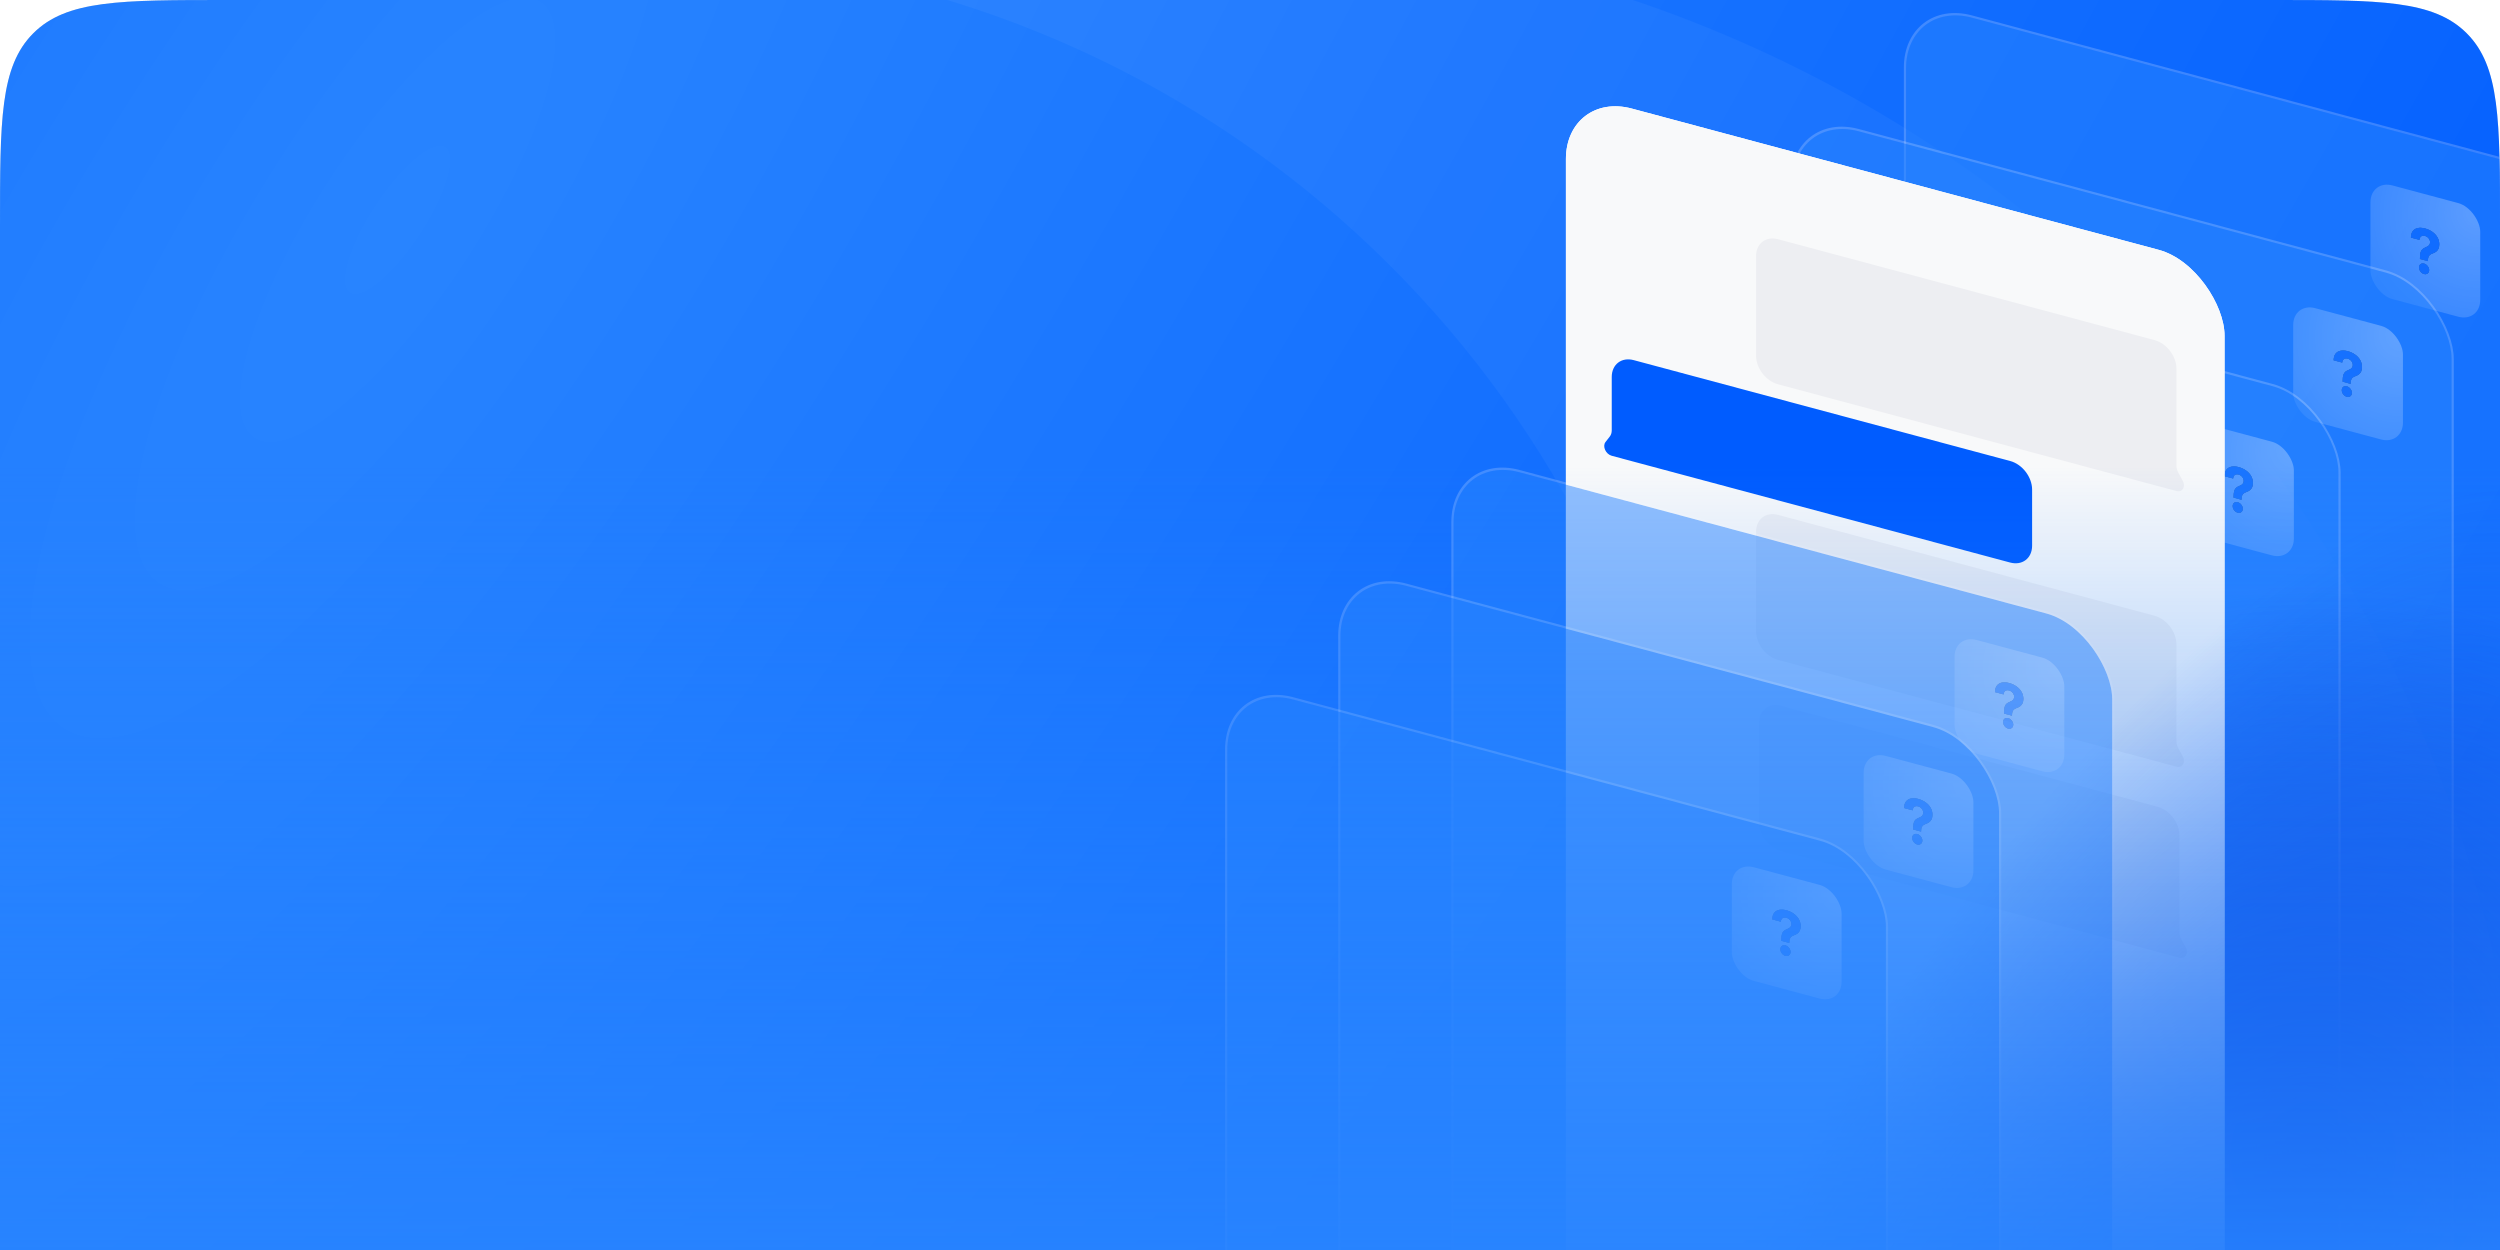 <?xml version="1.0" encoding="UTF-8"?> <svg xmlns="http://www.w3.org/2000/svg" width="1100" height="550" viewBox="0 0 1100 550" fill="none"><g clip-path="url(#clip0_119_24)"><path d="M0 100C0 52.859 0 29.289 14.645 14.645C29.289 0 52.859 0 100 0H1000C1047.14 0 1070.71 0 1085.36 14.645C1100 29.289 1100 52.859 1100 100V590H0V100Z" fill="#D9D9D9"></path><path d="M0 100C0 52.859 0 29.289 14.645 14.645C29.289 0 52.859 0 100 0H1000C1047.14 0 1070.71 0 1085.36 14.645C1100 29.289 1100 52.859 1100 100V590H0V100Z" fill="url(#paint0_radial_119_24)"></path><path fill-rule="evenodd" clip-rule="evenodd" d="M380.852 -9.334C591.227 36.398 748.787 223.675 748.787 447.752C748.787 706.09 539.363 915.514 281.025 915.514C194.939 915.514 114.284 892.259 45.001 851.688C146.864 1014.75 327.958 1123.22 534.388 1123.22C852.842 1123.22 1111 865.066 1111 546.612C1111 228.158 852.842 -30 534.388 -30C481.222 -30 429.736 -22.805 380.852 -9.334Z" fill="white" fill-opacity="0.04"></path><g filter="url(#filter0_b_119_24)"><rect width="300" height="560.584" rx="30" transform="matrix(0.966 0.259 0 1 838.664 0)" fill="#2884FF" fill-opacity="0.5"></rect><rect x="-0.483" y="-0.629" width="301" height="561.584" rx="30.5" transform="matrix(0.966 0.259 0 1 838.648 0.125)" stroke="white" stroke-opacity="0.2"></rect></g><g opacity="0.3"><rect width="50" height="50" rx="10" transform="matrix(0.966 0.259 0 1 1043 79)" fill="url(#paint1_radial_119_24)"></rect><path d="M1064.78 113.948V113.622C1064.78 112.505 1064.88 111.639 1065.06 111.024C1065.26 110.411 1065.53 109.948 1065.9 109.637C1066.26 109.325 1066.7 109.072 1067.21 108.877C1067.6 108.724 1067.94 108.55 1068.24 108.356C1068.54 108.163 1068.78 107.923 1068.96 107.639C1069.14 107.348 1069.23 106.995 1069.23 106.58C1069.23 106.139 1069.13 105.725 1068.93 105.338C1068.72 104.951 1068.45 104.621 1068.1 104.35C1067.76 104.08 1067.39 103.889 1066.97 103.778C1066.57 103.671 1066.19 103.662 1065.83 103.751C1065.47 103.834 1065.18 104.024 1064.95 104.321C1064.72 104.611 1064.6 105.016 1064.58 105.535L1060.8 104.523C1060.83 103.253 1061.13 102.277 1061.69 101.597C1062.25 100.91 1063 100.486 1063.92 100.325C1064.85 100.158 1065.87 100.224 1066.99 100.524C1068.22 100.853 1069.31 101.355 1070.25 102.03C1071.19 102.698 1071.94 103.501 1072.47 104.438C1073.01 105.374 1073.28 106.402 1073.28 107.52C1073.28 108.268 1073.16 108.901 1072.92 109.418C1072.68 109.93 1072.35 110.353 1071.93 110.686C1071.5 111.013 1071 111.278 1070.42 111.48C1069.93 111.65 1069.53 111.856 1069.21 112.097C1068.9 112.341 1068.67 112.656 1068.52 113.043C1068.37 113.431 1068.29 113.938 1068.29 114.563V114.889L1064.78 113.948ZM1066.61 120.576C1065.99 120.41 1065.47 120.045 1065.03 119.48C1064.59 118.911 1064.38 118.31 1064.39 117.679C1064.38 117.051 1064.59 116.571 1065.03 116.24C1065.47 115.91 1065.99 115.827 1066.61 115.993C1067.2 116.15 1067.71 116.512 1068.16 117.078C1068.6 117.645 1068.83 118.242 1068.83 118.87C1068.83 119.291 1068.72 119.648 1068.51 119.944C1068.31 120.234 1068.04 120.44 1067.7 120.562C1067.37 120.677 1067.01 120.682 1066.61 120.576Z" fill="#202D40"></path><path d="M1064.78 113.948V113.622C1064.78 112.505 1064.88 111.639 1065.06 111.024C1065.26 110.411 1065.53 109.948 1065.9 109.637C1066.26 109.325 1066.7 109.072 1067.21 108.877C1067.6 108.724 1067.94 108.55 1068.24 108.356C1068.54 108.163 1068.78 107.923 1068.96 107.639C1069.14 107.348 1069.23 106.995 1069.23 106.58C1069.23 106.139 1069.13 105.725 1068.93 105.338C1068.72 104.951 1068.45 104.621 1068.1 104.35C1067.76 104.08 1067.39 103.889 1066.97 103.778C1066.57 103.671 1066.19 103.662 1065.83 103.751C1065.47 103.834 1065.18 104.024 1064.95 104.321C1064.72 104.611 1064.6 105.016 1064.58 105.535L1060.8 104.523C1060.83 103.253 1061.13 102.277 1061.69 101.597C1062.25 100.91 1063 100.486 1063.92 100.325C1064.85 100.158 1065.87 100.224 1066.99 100.524C1068.22 100.853 1069.31 101.355 1070.25 102.03C1071.19 102.698 1071.94 103.501 1072.47 104.438C1073.01 105.374 1073.28 106.402 1073.28 107.52C1073.28 108.268 1073.16 108.901 1072.92 109.418C1072.68 109.93 1072.35 110.353 1071.93 110.686C1071.5 111.013 1071 111.278 1070.42 111.48C1069.93 111.65 1069.53 111.856 1069.21 112.097C1068.9 112.341 1068.67 112.656 1068.52 113.043C1068.37 113.431 1068.29 113.938 1068.29 114.563V114.889L1064.78 113.948ZM1066.61 120.576C1065.99 120.41 1065.47 120.045 1065.03 119.48C1064.59 118.911 1064.38 118.31 1064.39 117.679C1064.38 117.051 1064.59 116.571 1065.03 116.24C1065.47 115.91 1065.99 115.827 1066.61 115.993C1067.2 116.15 1067.71 116.512 1068.16 117.078C1068.6 117.645 1068.83 118.242 1068.83 118.87C1068.83 119.291 1068.72 119.648 1068.51 119.944C1068.31 120.234 1068.04 120.44 1067.7 120.562C1067.37 120.677 1067.01 120.682 1066.61 120.576Z" fill="url(#paint2_linear_119_24)"></path><path d="M1064.78 113.948V113.622C1064.78 112.505 1064.88 111.639 1065.06 111.024C1065.26 110.411 1065.53 109.948 1065.9 109.637C1066.26 109.325 1066.7 109.072 1067.21 108.877C1067.6 108.724 1067.94 108.55 1068.24 108.356C1068.54 108.163 1068.78 107.923 1068.96 107.639C1069.14 107.348 1069.23 106.995 1069.23 106.58C1069.23 106.139 1069.13 105.725 1068.93 105.338C1068.72 104.951 1068.45 104.621 1068.1 104.35C1067.76 104.08 1067.39 103.889 1066.97 103.778C1066.57 103.671 1066.19 103.662 1065.83 103.751C1065.47 103.834 1065.18 104.024 1064.95 104.321C1064.72 104.611 1064.6 105.016 1064.58 105.535L1060.8 104.523C1060.83 103.253 1061.13 102.277 1061.69 101.597C1062.25 100.91 1063 100.486 1063.92 100.325C1064.85 100.158 1065.87 100.224 1066.99 100.524C1068.22 100.853 1069.31 101.355 1070.25 102.03C1071.19 102.698 1071.94 103.501 1072.47 104.438C1073.01 105.374 1073.28 106.402 1073.28 107.52C1073.28 108.268 1073.16 108.901 1072.92 109.418C1072.68 109.93 1072.35 110.353 1071.93 110.686C1071.5 111.013 1071 111.278 1070.42 111.48C1069.93 111.65 1069.53 111.856 1069.21 112.097C1068.9 112.341 1068.67 112.656 1068.52 113.043C1068.37 113.431 1068.29 113.938 1068.29 114.563V114.889L1064.78 113.948ZM1066.61 120.576C1065.99 120.41 1065.47 120.045 1065.03 119.48C1064.59 118.911 1064.38 118.31 1064.39 117.679C1064.38 117.051 1064.59 116.571 1065.03 116.24C1065.47 115.91 1065.99 115.827 1066.61 115.993C1067.2 116.15 1067.71 116.512 1068.16 117.078C1068.6 117.645 1068.83 118.242 1068.83 118.87C1068.83 119.291 1068.72 119.648 1068.51 119.944C1068.31 120.234 1068.04 120.44 1067.7 120.562C1067.37 120.677 1067.01 120.682 1066.61 120.576Z" fill="url(#paint3_linear_119_24)" fill-opacity="0.16"></path><path d="M1064.78 113.948V113.622C1064.78 112.505 1064.88 111.639 1065.06 111.024C1065.26 110.411 1065.53 109.948 1065.9 109.637C1066.26 109.325 1066.7 109.072 1067.21 108.877C1067.6 108.724 1067.94 108.55 1068.24 108.356C1068.54 108.163 1068.78 107.923 1068.96 107.639C1069.14 107.348 1069.23 106.995 1069.23 106.58C1069.23 106.139 1069.13 105.725 1068.93 105.338C1068.72 104.951 1068.45 104.621 1068.1 104.35C1067.76 104.08 1067.39 103.889 1066.97 103.778C1066.57 103.671 1066.19 103.662 1065.83 103.751C1065.47 103.834 1065.18 104.024 1064.95 104.321C1064.72 104.611 1064.6 105.016 1064.58 105.535L1060.8 104.523C1060.83 103.253 1061.13 102.277 1061.69 101.597C1062.25 100.91 1063 100.486 1063.92 100.325C1064.85 100.158 1065.87 100.224 1066.99 100.524C1068.22 100.853 1069.31 101.355 1070.25 102.03C1071.19 102.698 1071.94 103.501 1072.47 104.438C1073.01 105.374 1073.28 106.402 1073.28 107.52C1073.28 108.268 1073.16 108.901 1072.92 109.418C1072.68 109.93 1072.35 110.353 1071.93 110.686C1071.5 111.013 1071 111.278 1070.42 111.48C1069.93 111.65 1069.53 111.856 1069.21 112.097C1068.9 112.341 1068.67 112.656 1068.52 113.043C1068.37 113.431 1068.29 113.938 1068.29 114.563V114.889L1064.78 113.948ZM1066.61 120.576C1065.99 120.41 1065.47 120.045 1065.03 119.48C1064.59 118.911 1064.38 118.31 1064.39 117.679C1064.38 117.051 1064.59 116.571 1065.03 116.24C1065.47 115.91 1065.99 115.827 1066.61 115.993C1067.2 116.15 1067.71 116.512 1068.16 117.078C1068.6 117.645 1068.83 118.242 1068.83 118.87C1068.83 119.291 1068.72 119.648 1068.51 119.944C1068.31 120.234 1068.04 120.44 1067.7 120.562C1067.37 120.677 1067.01 120.682 1066.61 120.576Z" fill="#005CFF"></path></g><g filter="url(#filter1_b_119_24)"><rect width="300" height="560.584" rx="30" transform="matrix(0.966 0.259 0 1 788.887 50)" fill="#2884FF" fill-opacity="0.5"></rect><rect x="-0.483" y="-0.629" width="301" height="561.584" rx="30.5" transform="matrix(0.966 0.259 0 1 788.87 50.125)" stroke="white" stroke-opacity="0.2"></rect></g><g opacity="0.3"><rect width="50" height="50" rx="10" transform="matrix(0.966 0.259 0 1 1009 133)" fill="url(#paint4_radial_119_24)"></rect><path d="M1030.78 167.948V167.622C1030.78 166.505 1030.88 165.639 1031.06 165.024C1031.26 164.411 1031.53 163.948 1031.9 163.637C1032.26 163.325 1032.7 163.072 1033.21 162.877C1033.6 162.724 1033.94 162.55 1034.24 162.356C1034.54 162.163 1034.78 161.923 1034.96 161.639C1035.14 161.348 1035.23 160.995 1035.23 160.58C1035.23 160.139 1035.13 159.725 1034.93 159.338C1034.72 158.951 1034.45 158.621 1034.1 158.35C1033.76 158.08 1033.39 157.889 1032.97 157.778C1032.57 157.671 1032.19 157.662 1031.83 157.751C1031.47 157.834 1031.18 158.024 1030.95 158.321C1030.72 158.611 1030.6 159.016 1030.58 159.535L1026.8 158.523C1026.83 157.253 1027.13 156.277 1027.69 155.597C1028.25 154.91 1029 154.486 1029.92 154.325C1030.85 154.158 1031.87 154.224 1032.99 154.524C1034.22 154.853 1035.31 155.355 1036.25 156.03C1037.19 156.698 1037.94 157.501 1038.47 158.438C1039.01 159.374 1039.28 160.402 1039.28 161.52C1039.28 162.268 1039.16 162.901 1038.92 163.418C1038.68 163.93 1038.35 164.353 1037.93 164.686C1037.5 165.013 1037 165.278 1036.42 165.48C1035.93 165.65 1035.53 165.856 1035.21 166.097C1034.9 166.341 1034.67 166.656 1034.52 167.043C1034.37 167.431 1034.29 167.938 1034.29 168.563V168.889L1030.78 167.948ZM1032.61 174.576C1031.99 174.41 1031.47 174.045 1031.03 173.48C1030.59 172.911 1030.38 172.31 1030.39 171.679C1030.38 171.051 1030.59 170.571 1031.03 170.24C1031.47 169.91 1031.99 169.827 1032.61 169.993C1033.2 170.15 1033.71 170.512 1034.16 171.078C1034.6 171.645 1034.83 172.242 1034.83 172.87C1034.83 173.291 1034.72 173.648 1034.51 173.944C1034.31 174.234 1034.04 174.44 1033.7 174.562C1033.37 174.677 1033.01 174.682 1032.61 174.576Z" fill="#202D40"></path><path d="M1030.78 167.948V167.622C1030.78 166.505 1030.88 165.639 1031.06 165.024C1031.26 164.411 1031.53 163.948 1031.9 163.637C1032.26 163.325 1032.7 163.072 1033.21 162.877C1033.6 162.724 1033.94 162.55 1034.24 162.356C1034.54 162.163 1034.78 161.923 1034.96 161.639C1035.14 161.348 1035.23 160.995 1035.23 160.58C1035.23 160.139 1035.13 159.725 1034.93 159.338C1034.72 158.951 1034.45 158.621 1034.1 158.35C1033.76 158.08 1033.39 157.889 1032.97 157.778C1032.57 157.671 1032.19 157.662 1031.83 157.751C1031.47 157.834 1031.18 158.024 1030.95 158.321C1030.72 158.611 1030.6 159.016 1030.58 159.535L1026.8 158.523C1026.83 157.253 1027.13 156.277 1027.69 155.597C1028.25 154.91 1029 154.486 1029.92 154.325C1030.85 154.158 1031.87 154.224 1032.99 154.524C1034.22 154.853 1035.31 155.355 1036.25 156.03C1037.19 156.698 1037.94 157.501 1038.47 158.438C1039.01 159.374 1039.28 160.402 1039.28 161.52C1039.28 162.268 1039.16 162.901 1038.92 163.418C1038.68 163.93 1038.35 164.353 1037.93 164.686C1037.5 165.013 1037 165.278 1036.42 165.48C1035.93 165.65 1035.53 165.856 1035.21 166.097C1034.9 166.341 1034.67 166.656 1034.52 167.043C1034.37 167.431 1034.29 167.938 1034.29 168.563V168.889L1030.78 167.948ZM1032.61 174.576C1031.99 174.41 1031.47 174.045 1031.03 173.48C1030.59 172.911 1030.38 172.31 1030.39 171.679C1030.38 171.051 1030.59 170.571 1031.03 170.24C1031.47 169.91 1031.99 169.827 1032.61 169.993C1033.2 170.15 1033.71 170.512 1034.16 171.078C1034.6 171.645 1034.83 172.242 1034.83 172.87C1034.83 173.291 1034.72 173.648 1034.51 173.944C1034.31 174.234 1034.04 174.44 1033.7 174.562C1033.37 174.677 1033.01 174.682 1032.61 174.576Z" fill="url(#paint5_linear_119_24)"></path><path d="M1030.78 167.948V167.622C1030.78 166.505 1030.88 165.639 1031.06 165.024C1031.26 164.411 1031.53 163.948 1031.9 163.637C1032.26 163.325 1032.7 163.072 1033.21 162.877C1033.6 162.724 1033.94 162.55 1034.24 162.356C1034.54 162.163 1034.78 161.923 1034.96 161.639C1035.14 161.348 1035.23 160.995 1035.23 160.58C1035.23 160.139 1035.13 159.725 1034.93 159.338C1034.72 158.951 1034.45 158.621 1034.1 158.35C1033.76 158.08 1033.39 157.889 1032.97 157.778C1032.57 157.671 1032.19 157.662 1031.83 157.751C1031.47 157.834 1031.18 158.024 1030.95 158.321C1030.72 158.611 1030.6 159.016 1030.58 159.535L1026.8 158.523C1026.83 157.253 1027.13 156.277 1027.69 155.597C1028.25 154.91 1029 154.486 1029.92 154.325C1030.85 154.158 1031.87 154.224 1032.99 154.524C1034.22 154.853 1035.31 155.355 1036.25 156.03C1037.19 156.698 1037.94 157.501 1038.47 158.438C1039.01 159.374 1039.28 160.402 1039.28 161.52C1039.28 162.268 1039.16 162.901 1038.92 163.418C1038.68 163.93 1038.35 164.353 1037.93 164.686C1037.5 165.013 1037 165.278 1036.42 165.48C1035.93 165.65 1035.53 165.856 1035.21 166.097C1034.9 166.341 1034.67 166.656 1034.52 167.043C1034.37 167.431 1034.29 167.938 1034.29 168.563V168.889L1030.78 167.948ZM1032.61 174.576C1031.99 174.41 1031.47 174.045 1031.03 173.48C1030.59 172.911 1030.38 172.31 1030.39 171.679C1030.38 171.051 1030.59 170.571 1031.03 170.24C1031.47 169.91 1031.99 169.827 1032.61 169.993C1033.2 170.15 1033.71 170.512 1034.16 171.078C1034.6 171.645 1034.83 172.242 1034.83 172.87C1034.83 173.291 1034.72 173.648 1034.51 173.944C1034.31 174.234 1034.04 174.44 1033.7 174.562C1033.37 174.677 1033.01 174.682 1032.61 174.576Z" fill="url(#paint6_linear_119_24)" fill-opacity="0.16"></path><path d="M1030.78 167.948V167.622C1030.78 166.505 1030.88 165.639 1031.06 165.024C1031.26 164.411 1031.53 163.948 1031.9 163.637C1032.26 163.325 1032.7 163.072 1033.21 162.877C1033.6 162.724 1033.94 162.55 1034.24 162.356C1034.54 162.163 1034.78 161.923 1034.96 161.639C1035.14 161.348 1035.23 160.995 1035.23 160.58C1035.23 160.139 1035.13 159.725 1034.93 159.338C1034.72 158.951 1034.45 158.621 1034.1 158.35C1033.76 158.08 1033.39 157.889 1032.97 157.778C1032.57 157.671 1032.19 157.662 1031.83 157.751C1031.47 157.834 1031.18 158.024 1030.95 158.321C1030.72 158.611 1030.6 159.016 1030.58 159.535L1026.8 158.523C1026.83 157.253 1027.13 156.277 1027.69 155.597C1028.25 154.91 1029 154.486 1029.92 154.325C1030.85 154.158 1031.87 154.224 1032.99 154.524C1034.22 154.853 1035.31 155.355 1036.25 156.03C1037.19 156.698 1037.94 157.501 1038.47 158.438C1039.01 159.374 1039.28 160.402 1039.28 161.52C1039.28 162.268 1039.16 162.901 1038.92 163.418C1038.68 163.93 1038.35 164.353 1037.93 164.686C1037.5 165.013 1037 165.278 1036.42 165.48C1035.93 165.65 1035.53 165.856 1035.21 166.097C1034.9 166.341 1034.67 166.656 1034.52 167.043C1034.37 167.431 1034.29 167.938 1034.29 168.563V168.889L1030.78 167.948ZM1032.61 174.576C1031.99 174.41 1031.47 174.045 1031.03 173.48C1030.59 172.911 1030.38 172.31 1030.39 171.679C1030.38 171.051 1030.59 170.571 1031.03 170.24C1031.47 169.91 1031.99 169.827 1032.61 169.993C1033.2 170.15 1033.71 170.512 1034.16 171.078C1034.6 171.645 1034.83 172.242 1034.83 172.87C1034.83 173.291 1034.72 173.648 1034.51 173.944C1034.31 174.234 1034.04 174.44 1033.7 174.562C1033.37 174.677 1033.01 174.682 1032.61 174.576Z" fill="#005CFF"></path></g><g filter="url(#filter2_b_119_24)"><rect width="300" height="560.584" rx="30" transform="matrix(0.966 0.259 0 1 739.109 100)" fill="#2884FF" fill-opacity="0.5"></rect><rect x="-0.483" y="-0.629" width="301" height="561.584" rx="30.5" transform="matrix(0.966 0.259 0 1 739.093 100.125)" stroke="white" stroke-opacity="0.2"></rect></g><g opacity="0.3"><rect width="50" height="50" rx="10" transform="matrix(0.966 0.259 0 1 961 184)" fill="url(#paint7_radial_119_24)"></rect><path d="M982.777 218.948V218.622C982.783 217.505 982.879 216.639 983.064 216.024C983.255 215.411 983.533 214.948 983.897 214.637C984.262 214.325 984.7 214.072 985.213 213.877C985.595 213.724 985.938 213.55 986.241 213.356C986.543 213.163 986.784 212.923 986.963 212.639C987.142 212.348 987.232 211.995 987.232 211.58C987.232 211.139 987.13 210.725 986.926 210.338C986.722 209.951 986.447 209.621 986.102 209.35C985.762 209.08 985.385 208.889 984.972 208.778C984.57 208.671 984.191 208.662 983.833 208.751C983.475 208.834 983.181 209.024 982.953 209.321C982.724 209.611 982.601 210.016 982.582 210.535L978.804 209.523C978.835 208.253 979.131 207.277 979.693 206.597C980.255 205.91 980.999 205.486 981.925 205.325C982.851 205.158 983.873 205.224 984.99 205.524C986.219 205.853 987.306 206.355 988.25 207.03C989.195 207.698 989.936 208.501 990.473 209.438C991.01 210.374 991.279 211.402 991.279 212.52C991.279 213.268 991.158 213.901 990.918 214.418C990.683 214.93 990.353 215.353 989.927 215.686C989.501 216.013 988.997 216.278 988.417 216.48C987.929 216.65 987.528 216.856 987.213 217.097C986.904 217.341 986.673 217.656 986.518 218.043C986.37 218.431 986.293 218.938 986.287 219.563V219.889L982.777 218.948ZM984.611 225.576C983.993 225.41 983.465 225.045 983.027 224.48C982.595 223.911 982.382 223.31 982.388 222.679C982.382 222.051 982.595 221.571 983.027 221.24C983.465 220.91 983.993 220.827 984.611 220.993C985.197 221.15 985.713 221.512 986.157 222.078C986.602 222.645 986.827 223.242 986.833 223.87C986.827 224.291 986.719 224.648 986.509 224.944C986.305 225.234 986.037 225.44 985.703 225.562C985.37 225.677 985.006 225.682 984.611 225.576Z" fill="#202D40"></path><path d="M982.777 218.948V218.622C982.783 217.505 982.879 216.639 983.064 216.024C983.255 215.411 983.533 214.948 983.897 214.637C984.262 214.325 984.7 214.072 985.213 213.877C985.595 213.724 985.938 213.55 986.241 213.356C986.543 213.163 986.784 212.923 986.963 212.639C987.142 212.348 987.232 211.995 987.232 211.58C987.232 211.139 987.13 210.725 986.926 210.338C986.722 209.951 986.447 209.621 986.102 209.35C985.762 209.08 985.385 208.889 984.972 208.778C984.57 208.671 984.191 208.662 983.833 208.751C983.475 208.834 983.181 209.024 982.953 209.321C982.724 209.611 982.601 210.016 982.582 210.535L978.804 209.523C978.835 208.253 979.131 207.277 979.693 206.597C980.255 205.91 980.999 205.486 981.925 205.325C982.851 205.158 983.873 205.224 984.99 205.524C986.219 205.853 987.306 206.355 988.25 207.03C989.195 207.698 989.936 208.501 990.473 209.438C991.01 210.374 991.279 211.402 991.279 212.52C991.279 213.268 991.158 213.901 990.918 214.418C990.683 214.93 990.353 215.353 989.927 215.686C989.501 216.013 988.997 216.278 988.417 216.48C987.929 216.65 987.528 216.856 987.213 217.097C986.904 217.341 986.673 217.656 986.518 218.043C986.37 218.431 986.293 218.938 986.287 219.563V219.889L982.777 218.948ZM984.611 225.576C983.993 225.41 983.465 225.045 983.027 224.48C982.595 223.911 982.382 223.31 982.388 222.679C982.382 222.051 982.595 221.571 983.027 221.24C983.465 220.91 983.993 220.827 984.611 220.993C985.197 221.15 985.713 221.512 986.157 222.078C986.602 222.645 986.827 223.242 986.833 223.87C986.827 224.291 986.719 224.648 986.509 224.944C986.305 225.234 986.037 225.44 985.703 225.562C985.37 225.677 985.006 225.682 984.611 225.576Z" fill="url(#paint8_linear_119_24)"></path><path d="M982.777 218.948V218.622C982.783 217.505 982.879 216.639 983.064 216.024C983.255 215.411 983.533 214.948 983.897 214.637C984.262 214.325 984.7 214.072 985.213 213.877C985.595 213.724 985.938 213.55 986.241 213.356C986.543 213.163 986.784 212.923 986.963 212.639C987.142 212.348 987.232 211.995 987.232 211.58C987.232 211.139 987.13 210.725 986.926 210.338C986.722 209.951 986.447 209.621 986.102 209.35C985.762 209.08 985.385 208.889 984.972 208.778C984.57 208.671 984.191 208.662 983.833 208.751C983.475 208.834 983.181 209.024 982.953 209.321C982.724 209.611 982.601 210.016 982.582 210.535L978.804 209.523C978.835 208.253 979.131 207.277 979.693 206.597C980.255 205.91 980.999 205.486 981.925 205.325C982.851 205.158 983.873 205.224 984.99 205.524C986.219 205.853 987.306 206.355 988.25 207.03C989.195 207.698 989.936 208.501 990.473 209.438C991.01 210.374 991.279 211.402 991.279 212.52C991.279 213.268 991.158 213.901 990.918 214.418C990.683 214.93 990.353 215.353 989.927 215.686C989.501 216.013 988.997 216.278 988.417 216.48C987.929 216.65 987.528 216.856 987.213 217.097C986.904 217.341 986.673 217.656 986.518 218.043C986.37 218.431 986.293 218.938 986.287 219.563V219.889L982.777 218.948ZM984.611 225.576C983.993 225.41 983.465 225.045 983.027 224.48C982.595 223.911 982.382 223.31 982.388 222.679C982.382 222.051 982.595 221.571 983.027 221.24C983.465 220.91 983.993 220.827 984.611 220.993C985.197 221.15 985.713 221.512 986.157 222.078C986.602 222.645 986.827 223.242 986.833 223.87C986.827 224.291 986.719 224.648 986.509 224.944C986.305 225.234 986.037 225.44 985.703 225.562C985.37 225.677 985.006 225.682 984.611 225.576Z" fill="url(#paint9_linear_119_24)" fill-opacity="0.16"></path><path d="M982.777 218.948V218.622C982.783 217.505 982.879 216.639 983.064 216.024C983.255 215.411 983.533 214.948 983.897 214.637C984.262 214.325 984.7 214.072 985.213 213.877C985.595 213.724 985.938 213.55 986.241 213.356C986.543 213.163 986.784 212.923 986.963 212.639C987.142 212.348 987.232 211.995 987.232 211.58C987.232 211.139 987.13 210.725 986.926 210.338C986.722 209.951 986.447 209.621 986.102 209.35C985.762 209.08 985.385 208.889 984.972 208.778C984.57 208.671 984.191 208.662 983.833 208.751C983.475 208.834 983.181 209.024 982.953 209.321C982.724 209.611 982.601 210.016 982.582 210.535L978.804 209.523C978.835 208.253 979.131 207.277 979.693 206.597C980.255 205.91 980.999 205.486 981.925 205.325C982.851 205.158 983.873 205.224 984.99 205.524C986.219 205.853 987.306 206.355 988.25 207.03C989.195 207.698 989.936 208.501 990.473 209.438C991.01 210.374 991.279 211.402 991.279 212.52C991.279 213.268 991.158 213.901 990.918 214.418C990.683 214.93 990.353 215.353 989.927 215.686C989.501 216.013 988.997 216.278 988.417 216.48C987.929 216.65 987.528 216.856 987.213 217.097C986.904 217.341 986.673 217.656 986.518 218.043C986.37 218.431 986.293 218.938 986.287 219.563V219.889L982.777 218.948ZM984.611 225.576C983.993 225.41 983.465 225.045 983.027 224.48C982.595 223.911 982.382 223.31 982.388 222.679C982.382 222.051 982.595 221.571 983.027 221.24C983.465 220.91 983.993 220.827 984.611 220.993C985.197 221.15 985.713 221.512 986.157 222.078C986.602 222.645 986.827 223.242 986.833 223.87C986.827 224.291 986.719 224.648 986.509 224.944C986.305 225.234 986.037 225.44 985.703 225.562C985.37 225.677 985.006 225.682 984.611 225.576Z" fill="#005CFF"></path></g><g filter="url(#filter3_f_119_24)"><circle cx="1019" cy="508" r="250" fill="url(#paint10_radial_119_24)"></circle></g><g filter="url(#filter4_b_119_24)"><rect width="300" height="560.584" rx="30" transform="matrix(0.966 0.259 0 1 689 40)" fill="url(#paint11_linear_119_24)"></rect><rect width="300" height="560.584" rx="30" transform="matrix(0.966 0.259 0 1 689 40)" fill="#F8F9FA"></rect></g><path d="M772.67 112.668C772.67 107.145 776.995 103.827 782.329 105.256L947.975 149.641C953.31 151.07 957.634 156.706 957.634 162.229L957.634 184.144L957.634 204.88C957.634 205.926 957.934 207.029 958.494 208.05L960.38 211.484C961.842 214.145 960.27 216.765 957.634 216.059V216.059L782.329 169.086C776.995 167.657 772.67 162.021 772.67 156.498L772.67 112.668Z" fill="#EDEEF2"></path><path d="M774 318C774 312.477 778.325 309.159 783.659 310.588L949.305 354.973C954.64 356.402 958.964 362.038 958.964 367.561L958.964 389.476L958.964 410.212C958.964 411.258 959.264 412.361 959.824 413.382L961.71 416.816C963.172 419.477 961.6 422.097 958.964 421.391V421.391L783.659 374.418C778.325 372.989 774 367.353 774 361.83L774 318Z" fill="#EDEEF2"></path><path d="M772.67 233.944C772.67 228.421 776.995 225.103 782.329 226.533L947.975 270.917C953.31 272.347 957.634 277.983 957.634 283.505L957.634 305.42L957.634 326.156C957.634 327.202 957.934 328.305 958.494 329.326L960.38 332.76C961.842 335.422 960.27 338.041 957.634 337.335V337.335L782.329 290.362C776.995 288.933 772.67 283.297 772.67 277.774L772.67 233.944Z" fill="#EDEEF2"></path><path d="M894.13 215.426C894.13 209.903 889.805 204.267 884.471 202.838L718.825 158.453C713.49 157.024 709.165 160.342 709.165 165.865L709.165 168.631L709.165 189.367C709.165 190.413 708.866 191.356 708.306 192.076L706.42 194.499C704.958 196.378 706.53 199.84 709.165 200.546V200.546L884.471 247.519C889.805 248.948 894.13 245.63 894.13 240.107L894.13 215.426Z" fill="#005CFF"></path><g filter="url(#filter5_b_119_24)"><rect width="300" height="560.584" rx="30" transform="matrix(0.966 0.259 0 1 639.555 200)" fill="#2884FF" fill-opacity="0.5"></rect><rect x="-0.483" y="-0.629" width="301" height="561.584" rx="30.5" transform="matrix(0.966 0.259 0 1 639.538 200.125)" stroke="white" stroke-opacity="0.2"></rect></g><g opacity="0.3"><rect width="50" height="50" rx="10" transform="matrix(0.966 0.259 0 1 860 279)" fill="url(#paint12_radial_119_24)"></rect><path d="M881.777 313.948V313.622C881.783 312.505 881.879 311.639 882.064 311.024C882.255 310.411 882.533 309.948 882.897 309.637C883.262 309.325 883.7 309.072 884.213 308.877C884.595 308.724 884.938 308.55 885.241 308.356C885.543 308.163 885.784 307.923 885.963 307.639C886.142 307.348 886.232 306.995 886.232 306.58C886.232 306.139 886.13 305.725 885.926 305.338C885.722 304.951 885.447 304.621 885.102 304.35C884.762 304.08 884.385 303.889 883.972 303.778C883.57 303.671 883.191 303.662 882.833 303.751C882.475 303.834 882.181 304.024 881.953 304.321C881.724 304.611 881.601 305.016 881.582 305.535L877.804 304.523C877.835 303.253 878.131 302.277 878.693 301.597C879.255 300.91 879.999 300.486 880.925 300.325C881.851 300.158 882.873 300.224 883.99 300.524C885.219 300.853 886.306 301.355 887.25 302.03C888.195 302.698 888.936 303.501 889.473 304.438C890.01 305.374 890.279 306.402 890.279 307.52C890.279 308.268 890.158 308.901 889.918 309.418C889.683 309.93 889.353 310.353 888.927 310.686C888.501 311.013 887.997 311.278 887.417 311.48C886.929 311.65 886.528 311.856 886.213 312.097C885.904 312.341 885.673 312.656 885.518 313.043C885.37 313.431 885.293 313.938 885.287 314.563V314.889L881.777 313.948ZM883.611 320.576C882.993 320.41 882.465 320.045 882.027 319.48C881.595 318.911 881.382 318.31 881.388 317.679C881.382 317.051 881.595 316.571 882.027 316.24C882.465 315.91 882.993 315.827 883.611 315.993C884.197 316.15 884.713 316.512 885.157 317.078C885.602 317.645 885.827 318.242 885.833 318.87C885.827 319.291 885.719 319.648 885.509 319.944C885.305 320.234 885.037 320.44 884.703 320.562C884.37 320.677 884.006 320.682 883.611 320.576Z" fill="#202D40"></path><path d="M881.777 313.948V313.622C881.783 312.505 881.879 311.639 882.064 311.024C882.255 310.411 882.533 309.948 882.897 309.637C883.262 309.325 883.7 309.072 884.213 308.877C884.595 308.724 884.938 308.55 885.241 308.356C885.543 308.163 885.784 307.923 885.963 307.639C886.142 307.348 886.232 306.995 886.232 306.58C886.232 306.139 886.13 305.725 885.926 305.338C885.722 304.951 885.447 304.621 885.102 304.35C884.762 304.08 884.385 303.889 883.972 303.778C883.57 303.671 883.191 303.662 882.833 303.751C882.475 303.834 882.181 304.024 881.953 304.321C881.724 304.611 881.601 305.016 881.582 305.535L877.804 304.523C877.835 303.253 878.131 302.277 878.693 301.597C879.255 300.91 879.999 300.486 880.925 300.325C881.851 300.158 882.873 300.224 883.99 300.524C885.219 300.853 886.306 301.355 887.25 302.03C888.195 302.698 888.936 303.501 889.473 304.438C890.01 305.374 890.279 306.402 890.279 307.52C890.279 308.268 890.158 308.901 889.918 309.418C889.683 309.93 889.353 310.353 888.927 310.686C888.501 311.013 887.997 311.278 887.417 311.48C886.929 311.65 886.528 311.856 886.213 312.097C885.904 312.341 885.673 312.656 885.518 313.043C885.37 313.431 885.293 313.938 885.287 314.563V314.889L881.777 313.948ZM883.611 320.576C882.993 320.41 882.465 320.045 882.027 319.48C881.595 318.911 881.382 318.31 881.388 317.679C881.382 317.051 881.595 316.571 882.027 316.24C882.465 315.91 882.993 315.827 883.611 315.993C884.197 316.15 884.713 316.512 885.157 317.078C885.602 317.645 885.827 318.242 885.833 318.87C885.827 319.291 885.719 319.648 885.509 319.944C885.305 320.234 885.037 320.44 884.703 320.562C884.37 320.677 884.006 320.682 883.611 320.576Z" fill="url(#paint13_linear_119_24)"></path><path d="M881.777 313.948V313.622C881.783 312.505 881.879 311.639 882.064 311.024C882.255 310.411 882.533 309.948 882.897 309.637C883.262 309.325 883.7 309.072 884.213 308.877C884.595 308.724 884.938 308.55 885.241 308.356C885.543 308.163 885.784 307.923 885.963 307.639C886.142 307.348 886.232 306.995 886.232 306.58C886.232 306.139 886.13 305.725 885.926 305.338C885.722 304.951 885.447 304.621 885.102 304.35C884.762 304.08 884.385 303.889 883.972 303.778C883.57 303.671 883.191 303.662 882.833 303.751C882.475 303.834 882.181 304.024 881.953 304.321C881.724 304.611 881.601 305.016 881.582 305.535L877.804 304.523C877.835 303.253 878.131 302.277 878.693 301.597C879.255 300.91 879.999 300.486 880.925 300.325C881.851 300.158 882.873 300.224 883.99 300.524C885.219 300.853 886.306 301.355 887.25 302.03C888.195 302.698 888.936 303.501 889.473 304.438C890.01 305.374 890.279 306.402 890.279 307.52C890.279 308.268 890.158 308.901 889.918 309.418C889.683 309.93 889.353 310.353 888.927 310.686C888.501 311.013 887.997 311.278 887.417 311.48C886.929 311.65 886.528 311.856 886.213 312.097C885.904 312.341 885.673 312.656 885.518 313.043C885.37 313.431 885.293 313.938 885.287 314.563V314.889L881.777 313.948ZM883.611 320.576C882.993 320.41 882.465 320.045 882.027 319.48C881.595 318.911 881.382 318.31 881.388 317.679C881.382 317.051 881.595 316.571 882.027 316.24C882.465 315.91 882.993 315.827 883.611 315.993C884.197 316.15 884.713 316.512 885.157 317.078C885.602 317.645 885.827 318.242 885.833 318.87C885.827 319.291 885.719 319.648 885.509 319.944C885.305 320.234 885.037 320.44 884.703 320.562C884.37 320.677 884.006 320.682 883.611 320.576Z" fill="url(#paint14_linear_119_24)" fill-opacity="0.16"></path><path d="M881.777 313.948V313.622C881.783 312.505 881.879 311.639 882.064 311.024C882.255 310.411 882.533 309.948 882.897 309.637C883.262 309.325 883.7 309.072 884.213 308.877C884.595 308.724 884.938 308.55 885.241 308.356C885.543 308.163 885.784 307.923 885.963 307.639C886.142 307.348 886.232 306.995 886.232 306.58C886.232 306.139 886.13 305.725 885.926 305.338C885.722 304.951 885.447 304.621 885.102 304.35C884.762 304.08 884.385 303.889 883.972 303.778C883.57 303.671 883.191 303.662 882.833 303.751C882.475 303.834 882.181 304.024 881.953 304.321C881.724 304.611 881.601 305.016 881.582 305.535L877.804 304.523C877.835 303.253 878.131 302.277 878.693 301.597C879.255 300.91 879.999 300.486 880.925 300.325C881.851 300.158 882.873 300.224 883.99 300.524C885.219 300.853 886.306 301.355 887.25 302.03C888.195 302.698 888.936 303.501 889.473 304.438C890.01 305.374 890.279 306.402 890.279 307.52C890.279 308.268 890.158 308.901 889.918 309.418C889.683 309.93 889.353 310.353 888.927 310.686C888.501 311.013 887.997 311.278 887.417 311.48C886.929 311.65 886.528 311.856 886.213 312.097C885.904 312.341 885.673 312.656 885.518 313.043C885.37 313.431 885.293 313.938 885.287 314.563V314.889L881.777 313.948ZM883.611 320.576C882.993 320.41 882.465 320.045 882.027 319.48C881.595 318.911 881.382 318.31 881.388 317.679C881.382 317.051 881.595 316.571 882.027 316.24C882.465 315.91 882.993 315.827 883.611 315.993C884.197 316.15 884.713 316.512 885.157 317.078C885.602 317.645 885.827 318.242 885.833 318.87C885.827 319.291 885.719 319.648 885.509 319.944C885.305 320.234 885.037 320.44 884.703 320.562C884.37 320.677 884.006 320.682 883.611 320.576Z" fill="#005CFF"></path></g><g filter="url(#filter6_b_119_24)"><rect width="300" height="560.584" rx="30" transform="matrix(0.966 0.259 0 1 589.777 250)" fill="#2884FF" fill-opacity="0.5"></rect><rect x="-0.483" y="-0.629" width="301" height="561.584" rx="30.5" transform="matrix(0.966 0.259 0 1 589.761 250.125)" stroke="white" stroke-opacity="0.2"></rect></g><g opacity="0.3"><rect width="50" height="50" rx="10" transform="matrix(0.966 0.259 0 1 820 330)" fill="url(#paint15_radial_119_24)"></rect><path d="M841.777 364.948V364.622C841.783 363.505 841.879 362.639 842.064 362.024C842.255 361.411 842.533 360.948 842.897 360.637C843.262 360.325 843.7 360.072 844.213 359.877C844.595 359.724 844.938 359.55 845.241 359.356C845.543 359.163 845.784 358.923 845.963 358.639C846.142 358.348 846.232 357.995 846.232 357.58C846.232 357.139 846.13 356.725 845.926 356.338C845.722 355.951 845.447 355.621 845.102 355.35C844.762 355.08 844.385 354.889 843.972 354.778C843.57 354.671 843.191 354.662 842.833 354.751C842.475 354.834 842.181 355.024 841.953 355.321C841.724 355.611 841.601 356.016 841.582 356.535L837.804 355.523C837.835 354.253 838.131 353.277 838.693 352.597C839.255 351.91 839.999 351.486 840.925 351.325C841.851 351.158 842.873 351.224 843.99 351.524C845.219 351.853 846.306 352.355 847.25 353.03C848.195 353.698 848.936 354.501 849.473 355.438C850.01 356.374 850.279 357.402 850.279 358.52C850.279 359.268 850.158 359.901 849.918 360.418C849.683 360.93 849.353 361.353 848.927 361.686C848.501 362.013 847.997 362.278 847.417 362.48C846.929 362.65 846.528 362.856 846.213 363.097C845.904 363.341 845.673 363.656 845.518 364.043C845.37 364.431 845.293 364.938 845.287 365.563V365.889L841.777 364.948ZM843.611 371.576C842.993 371.41 842.465 371.045 842.027 370.48C841.595 369.911 841.382 369.31 841.388 368.679C841.382 368.051 841.595 367.571 842.027 367.24C842.465 366.91 842.993 366.827 843.611 366.993C844.197 367.15 844.713 367.512 845.157 368.078C845.602 368.645 845.827 369.242 845.833 369.87C845.827 370.291 845.719 370.648 845.509 370.944C845.305 371.234 845.037 371.44 844.703 371.562C844.37 371.677 844.006 371.682 843.611 371.576Z" fill="#202D40"></path><path d="M841.777 364.948V364.622C841.783 363.505 841.879 362.639 842.064 362.024C842.255 361.411 842.533 360.948 842.897 360.637C843.262 360.325 843.7 360.072 844.213 359.877C844.595 359.724 844.938 359.55 845.241 359.356C845.543 359.163 845.784 358.923 845.963 358.639C846.142 358.348 846.232 357.995 846.232 357.58C846.232 357.139 846.13 356.725 845.926 356.338C845.722 355.951 845.447 355.621 845.102 355.35C844.762 355.08 844.385 354.889 843.972 354.778C843.57 354.671 843.191 354.662 842.833 354.751C842.475 354.834 842.181 355.024 841.953 355.321C841.724 355.611 841.601 356.016 841.582 356.535L837.804 355.523C837.835 354.253 838.131 353.277 838.693 352.597C839.255 351.91 839.999 351.486 840.925 351.325C841.851 351.158 842.873 351.224 843.99 351.524C845.219 351.853 846.306 352.355 847.25 353.03C848.195 353.698 848.936 354.501 849.473 355.438C850.01 356.374 850.279 357.402 850.279 358.52C850.279 359.268 850.158 359.901 849.918 360.418C849.683 360.93 849.353 361.353 848.927 361.686C848.501 362.013 847.997 362.278 847.417 362.48C846.929 362.65 846.528 362.856 846.213 363.097C845.904 363.341 845.673 363.656 845.518 364.043C845.37 364.431 845.293 364.938 845.287 365.563V365.889L841.777 364.948ZM843.611 371.576C842.993 371.41 842.465 371.045 842.027 370.48C841.595 369.911 841.382 369.31 841.388 368.679C841.382 368.051 841.595 367.571 842.027 367.24C842.465 366.91 842.993 366.827 843.611 366.993C844.197 367.15 844.713 367.512 845.157 368.078C845.602 368.645 845.827 369.242 845.833 369.87C845.827 370.291 845.719 370.648 845.509 370.944C845.305 371.234 845.037 371.44 844.703 371.562C844.37 371.677 844.006 371.682 843.611 371.576Z" fill="url(#paint16_linear_119_24)"></path><path d="M841.777 364.948V364.622C841.783 363.505 841.879 362.639 842.064 362.024C842.255 361.411 842.533 360.948 842.897 360.637C843.262 360.325 843.7 360.072 844.213 359.877C844.595 359.724 844.938 359.55 845.241 359.356C845.543 359.163 845.784 358.923 845.963 358.639C846.142 358.348 846.232 357.995 846.232 357.58C846.232 357.139 846.13 356.725 845.926 356.338C845.722 355.951 845.447 355.621 845.102 355.35C844.762 355.08 844.385 354.889 843.972 354.778C843.57 354.671 843.191 354.662 842.833 354.751C842.475 354.834 842.181 355.024 841.953 355.321C841.724 355.611 841.601 356.016 841.582 356.535L837.804 355.523C837.835 354.253 838.131 353.277 838.693 352.597C839.255 351.91 839.999 351.486 840.925 351.325C841.851 351.158 842.873 351.224 843.99 351.524C845.219 351.853 846.306 352.355 847.25 353.03C848.195 353.698 848.936 354.501 849.473 355.438C850.01 356.374 850.279 357.402 850.279 358.52C850.279 359.268 850.158 359.901 849.918 360.418C849.683 360.93 849.353 361.353 848.927 361.686C848.501 362.013 847.997 362.278 847.417 362.48C846.929 362.65 846.528 362.856 846.213 363.097C845.904 363.341 845.673 363.656 845.518 364.043C845.37 364.431 845.293 364.938 845.287 365.563V365.889L841.777 364.948ZM843.611 371.576C842.993 371.41 842.465 371.045 842.027 370.48C841.595 369.911 841.382 369.31 841.388 368.679C841.382 368.051 841.595 367.571 842.027 367.24C842.465 366.91 842.993 366.827 843.611 366.993C844.197 367.15 844.713 367.512 845.157 368.078C845.602 368.645 845.827 369.242 845.833 369.87C845.827 370.291 845.719 370.648 845.509 370.944C845.305 371.234 845.037 371.44 844.703 371.562C844.37 371.677 844.006 371.682 843.611 371.576Z" fill="url(#paint17_linear_119_24)" fill-opacity="0.16"></path><path d="M841.777 364.948V364.622C841.783 363.505 841.879 362.639 842.064 362.024C842.255 361.411 842.533 360.948 842.897 360.637C843.262 360.325 843.7 360.072 844.213 359.877C844.595 359.724 844.938 359.55 845.241 359.356C845.543 359.163 845.784 358.923 845.963 358.639C846.142 358.348 846.232 357.995 846.232 357.58C846.232 357.139 846.13 356.725 845.926 356.338C845.722 355.951 845.447 355.621 845.102 355.35C844.762 355.08 844.385 354.889 843.972 354.778C843.57 354.671 843.191 354.662 842.833 354.751C842.475 354.834 842.181 355.024 841.953 355.321C841.724 355.611 841.601 356.016 841.582 356.535L837.804 355.523C837.835 354.253 838.131 353.277 838.693 352.597C839.255 351.91 839.999 351.486 840.925 351.325C841.851 351.158 842.873 351.224 843.99 351.524C845.219 351.853 846.306 352.355 847.25 353.03C848.195 353.698 848.936 354.501 849.473 355.438C850.01 356.374 850.279 357.402 850.279 358.52C850.279 359.268 850.158 359.901 849.918 360.418C849.683 360.93 849.353 361.353 848.927 361.686C848.501 362.013 847.997 362.278 847.417 362.48C846.929 362.65 846.528 362.856 846.213 363.097C845.904 363.341 845.673 363.656 845.518 364.043C845.37 364.431 845.293 364.938 845.287 365.563V365.889L841.777 364.948ZM843.611 371.576C842.993 371.41 842.465 371.045 842.027 370.48C841.595 369.911 841.382 369.31 841.388 368.679C841.382 368.051 841.595 367.571 842.027 367.24C842.465 366.91 842.993 366.827 843.611 366.993C844.197 367.15 844.713 367.512 845.157 368.078C845.602 368.645 845.827 369.242 845.833 369.87C845.827 370.291 845.719 370.648 845.509 370.944C845.305 371.234 845.037 371.44 844.703 371.562C844.37 371.677 844.006 371.682 843.611 371.576Z" fill="#005CFF"></path></g><g filter="url(#filter7_b_119_24)"><rect width="300" height="560.584" rx="30" transform="matrix(0.966 0.259 0 1 540 300)" fill="#2884FF" fill-opacity="0.5"></rect><rect x="-0.483" y="-0.629" width="301" height="561.584" rx="30.5" transform="matrix(0.966 0.259 0 1 539.984 300.125)" stroke="white" stroke-opacity="0.2"></rect></g><g filter="url(#filter8_f_119_24)"><ellipse cx="1272.98" cy="580.701" rx="181.025" ry="685.261" transform="rotate(24.414 1272.98 580.701)" fill="url(#paint18_radial_119_24)"></ellipse></g><g opacity="0.3"><rect width="50" height="50" rx="10" transform="matrix(0.966 0.259 0 1 762 379)" fill="url(#paint19_radial_119_24)"></rect><path d="M783.777 413.948V413.622C783.783 412.505 783.879 411.639 784.064 411.024C784.255 410.411 784.533 409.948 784.897 409.637C785.262 409.325 785.7 409.072 786.213 408.877C786.595 408.724 786.938 408.55 787.241 408.356C787.543 408.163 787.784 407.923 787.963 407.639C788.142 407.348 788.232 406.995 788.232 406.58C788.232 406.139 788.13 405.725 787.926 405.338C787.722 404.951 787.447 404.621 787.102 404.35C786.762 404.08 786.385 403.889 785.972 403.778C785.57 403.671 785.191 403.662 784.833 403.751C784.475 403.834 784.181 404.024 783.953 404.321C783.724 404.611 783.601 405.016 783.582 405.535L779.804 404.523C779.835 403.253 780.131 402.277 780.693 401.597C781.255 400.91 781.999 400.486 782.925 400.325C783.851 400.158 784.873 400.224 785.99 400.524C787.219 400.853 788.306 401.355 789.25 402.03C790.195 402.698 790.936 403.501 791.473 404.438C792.01 405.374 792.279 406.402 792.279 407.52C792.279 408.268 792.158 408.901 791.918 409.418C791.683 409.93 791.353 410.353 790.927 410.686C790.501 411.013 789.997 411.278 789.417 411.48C788.929 411.65 788.528 411.856 788.213 412.097C787.904 412.341 787.673 412.656 787.518 413.043C787.37 413.431 787.293 413.938 787.287 414.563V414.889L783.777 413.948ZM785.611 420.576C784.993 420.41 784.465 420.045 784.027 419.48C783.595 418.911 783.382 418.31 783.388 417.679C783.382 417.051 783.595 416.571 784.027 416.24C784.465 415.91 784.993 415.827 785.611 415.993C786.197 416.15 786.713 416.512 787.157 417.078C787.602 417.645 787.827 418.242 787.833 418.87C787.827 419.291 787.719 419.648 787.509 419.944C787.305 420.234 787.037 420.44 786.703 420.562C786.37 420.677 786.006 420.682 785.611 420.576Z" fill="#202D40"></path><path d="M783.777 413.948V413.622C783.783 412.505 783.879 411.639 784.064 411.024C784.255 410.411 784.533 409.948 784.897 409.637C785.262 409.325 785.7 409.072 786.213 408.877C786.595 408.724 786.938 408.55 787.241 408.356C787.543 408.163 787.784 407.923 787.963 407.639C788.142 407.348 788.232 406.995 788.232 406.58C788.232 406.139 788.13 405.725 787.926 405.338C787.722 404.951 787.447 404.621 787.102 404.35C786.762 404.08 786.385 403.889 785.972 403.778C785.57 403.671 785.191 403.662 784.833 403.751C784.475 403.834 784.181 404.024 783.953 404.321C783.724 404.611 783.601 405.016 783.582 405.535L779.804 404.523C779.835 403.253 780.131 402.277 780.693 401.597C781.255 400.91 781.999 400.486 782.925 400.325C783.851 400.158 784.873 400.224 785.99 400.524C787.219 400.853 788.306 401.355 789.25 402.03C790.195 402.698 790.936 403.501 791.473 404.438C792.01 405.374 792.279 406.402 792.279 407.52C792.279 408.268 792.158 408.901 791.918 409.418C791.683 409.93 791.353 410.353 790.927 410.686C790.501 411.013 789.997 411.278 789.417 411.48C788.929 411.65 788.528 411.856 788.213 412.097C787.904 412.341 787.673 412.656 787.518 413.043C787.37 413.431 787.293 413.938 787.287 414.563V414.889L783.777 413.948ZM785.611 420.576C784.993 420.41 784.465 420.045 784.027 419.48C783.595 418.911 783.382 418.31 783.388 417.679C783.382 417.051 783.595 416.571 784.027 416.24C784.465 415.91 784.993 415.827 785.611 415.993C786.197 416.15 786.713 416.512 787.157 417.078C787.602 417.645 787.827 418.242 787.833 418.87C787.827 419.291 787.719 419.648 787.509 419.944C787.305 420.234 787.037 420.44 786.703 420.562C786.37 420.677 786.006 420.682 785.611 420.576Z" fill="url(#paint20_linear_119_24)"></path><path d="M783.777 413.948V413.622C783.783 412.505 783.879 411.639 784.064 411.024C784.255 410.411 784.533 409.948 784.897 409.637C785.262 409.325 785.7 409.072 786.213 408.877C786.595 408.724 786.938 408.55 787.241 408.356C787.543 408.163 787.784 407.923 787.963 407.639C788.142 407.348 788.232 406.995 788.232 406.58C788.232 406.139 788.13 405.725 787.926 405.338C787.722 404.951 787.447 404.621 787.102 404.35C786.762 404.08 786.385 403.889 785.972 403.778C785.57 403.671 785.191 403.662 784.833 403.751C784.475 403.834 784.181 404.024 783.953 404.321C783.724 404.611 783.601 405.016 783.582 405.535L779.804 404.523C779.835 403.253 780.131 402.277 780.693 401.597C781.255 400.91 781.999 400.486 782.925 400.325C783.851 400.158 784.873 400.224 785.99 400.524C787.219 400.853 788.306 401.355 789.25 402.03C790.195 402.698 790.936 403.501 791.473 404.438C792.01 405.374 792.279 406.402 792.279 407.52C792.279 408.268 792.158 408.901 791.918 409.418C791.683 409.93 791.353 410.353 790.927 410.686C790.501 411.013 789.997 411.278 789.417 411.48C788.929 411.65 788.528 411.856 788.213 412.097C787.904 412.341 787.673 412.656 787.518 413.043C787.37 413.431 787.293 413.938 787.287 414.563V414.889L783.777 413.948ZM785.611 420.576C784.993 420.41 784.465 420.045 784.027 419.48C783.595 418.911 783.382 418.31 783.388 417.679C783.382 417.051 783.595 416.571 784.027 416.24C784.465 415.91 784.993 415.827 785.611 415.993C786.197 416.15 786.713 416.512 787.157 417.078C787.602 417.645 787.827 418.242 787.833 418.87C787.827 419.291 787.719 419.648 787.509 419.944C787.305 420.234 787.037 420.44 786.703 420.562C786.37 420.677 786.006 420.682 785.611 420.576Z" fill="url(#paint21_linear_119_24)" fill-opacity="0.16"></path><path d="M783.777 413.948V413.622C783.783 412.505 783.879 411.639 784.064 411.024C784.255 410.411 784.533 409.948 784.897 409.637C785.262 409.325 785.7 409.072 786.213 408.877C786.595 408.724 786.938 408.55 787.241 408.356C787.543 408.163 787.784 407.923 787.963 407.639C788.142 407.348 788.232 406.995 788.232 406.58C788.232 406.139 788.13 405.725 787.926 405.338C787.722 404.951 787.447 404.621 787.102 404.35C786.762 404.08 786.385 403.889 785.972 403.778C785.57 403.671 785.191 403.662 784.833 403.751C784.475 403.834 784.181 404.024 783.953 404.321C783.724 404.611 783.601 405.016 783.582 405.535L779.804 404.523C779.835 403.253 780.131 402.277 780.693 401.597C781.255 400.91 781.999 400.486 782.925 400.325C783.851 400.158 784.873 400.224 785.99 400.524C787.219 400.853 788.306 401.355 789.25 402.03C790.195 402.698 790.936 403.501 791.473 404.438C792.01 405.374 792.279 406.402 792.279 407.52C792.279 408.268 792.158 408.901 791.918 409.418C791.683 409.93 791.353 410.353 790.927 410.686C790.501 411.013 789.997 411.278 789.417 411.48C788.929 411.65 788.528 411.856 788.213 412.097C787.904 412.341 787.673 412.656 787.518 413.043C787.37 413.431 787.293 413.938 787.287 414.563V414.889L783.777 413.948ZM785.611 420.576C784.993 420.41 784.465 420.045 784.027 419.48C783.595 418.911 783.382 418.31 783.388 417.679C783.382 417.051 783.595 416.571 784.027 416.24C784.465 415.91 784.993 415.827 785.611 415.993C786.197 416.15 786.713 416.512 787.157 417.078C787.602 417.645 787.827 418.242 787.833 418.87C787.827 419.291 787.719 419.648 787.509 419.944C787.305 420.234 787.037 420.44 786.703 420.562C786.37 420.677 786.006 420.682 785.611 420.576Z" fill="#005CFF"></path></g><g filter="url(#filter9_f_119_24)"><ellipse cx="901.617" cy="755.464" rx="215.653" ry="588.655" transform="rotate(24.414 901.617 755.464)" fill="url(#paint22_radial_119_24)"></ellipse></g><rect y="205" width="1100" height="385" fill="url(#paint23_linear_119_24)"></rect></g><defs><filter id="filter0_b_119_24" x="737.698" y="-93.355" width="491.71" height="824.938" filterUnits="userSpaceOnUse" color-interpolation-filters="sRGB"><feFlood flood-opacity="0" result="BackgroundImageFix"></feFlood><feGaussianBlur in="BackgroundImageFix" stdDeviation="50"></feGaussianBlur><feComposite in2="SourceAlpha" operator="in" result="effect1_backgroundBlur_119_24"></feComposite><feBlend mode="normal" in="SourceGraphic" in2="effect1_backgroundBlur_119_24" result="shape"></feBlend></filter><filter id="filter1_b_119_24" x="687.921" y="-43.355" width="491.71" height="824.938" filterUnits="userSpaceOnUse" color-interpolation-filters="sRGB"><feFlood flood-opacity="0" result="BackgroundImageFix"></feFlood><feGaussianBlur in="BackgroundImageFix" stdDeviation="50"></feGaussianBlur><feComposite in2="SourceAlpha" operator="in" result="effect1_backgroundBlur_119_24"></feComposite><feBlend mode="normal" in="SourceGraphic" in2="effect1_backgroundBlur_119_24" result="shape"></feBlend></filter><filter id="filter2_b_119_24" x="638.144" y="6.646" width="491.71" height="824.938" filterUnits="userSpaceOnUse" color-interpolation-filters="sRGB"><feFlood flood-opacity="0" result="BackgroundImageFix"></feFlood><feGaussianBlur in="BackgroundImageFix" stdDeviation="50"></feGaussianBlur><feComposite in2="SourceAlpha" operator="in" result="effect1_backgroundBlur_119_24"></feComposite><feBlend mode="normal" in="SourceGraphic" in2="effect1_backgroundBlur_119_24" result="shape"></feBlend></filter><filter id="filter3_f_119_24" x="644" y="133" width="750" height="750" filterUnits="userSpaceOnUse" color-interpolation-filters="sRGB"><feFlood flood-opacity="0" result="BackgroundImageFix"></feFlood><feBlend mode="normal" in="SourceGraphic" in2="BackgroundImageFix" result="shape"></feBlend><feGaussianBlur stdDeviation="62.5" result="effect1_foregroundBlur_119_24"></feGaussianBlur></filter><filter id="filter4_b_119_24" x="514" y="-127.321" width="639.777" height="972.872" filterUnits="userSpaceOnUse" color-interpolation-filters="sRGB"><feFlood flood-opacity="0" result="BackgroundImageFix"></feFlood><feGaussianBlur in="BackgroundImageFix" stdDeviation="87.5"></feGaussianBlur><feComposite in2="SourceAlpha" operator="in" result="effect1_backgroundBlur_119_24"></feComposite><feBlend mode="normal" in="SourceGraphic" in2="effect1_backgroundBlur_119_24" result="shape"></feBlend></filter><filter id="filter5_b_119_24" x="538.589" y="106.646" width="491.71" height="824.938" filterUnits="userSpaceOnUse" color-interpolation-filters="sRGB"><feFlood flood-opacity="0" result="BackgroundImageFix"></feFlood><feGaussianBlur in="BackgroundImageFix" stdDeviation="50"></feGaussianBlur><feComposite in2="SourceAlpha" operator="in" result="effect1_backgroundBlur_119_24"></feComposite><feBlend mode="normal" in="SourceGraphic" in2="effect1_backgroundBlur_119_24" result="shape"></feBlend></filter><filter id="filter6_b_119_24" x="488.812" y="156.646" width="491.71" height="824.938" filterUnits="userSpaceOnUse" color-interpolation-filters="sRGB"><feFlood flood-opacity="0" result="BackgroundImageFix"></feFlood><feGaussianBlur in="BackgroundImageFix" stdDeviation="50"></feGaussianBlur><feComposite in2="SourceAlpha" operator="in" result="effect1_backgroundBlur_119_24"></feComposite><feBlend mode="normal" in="SourceGraphic" in2="effect1_backgroundBlur_119_24" result="shape"></feBlend></filter><filter id="filter7_b_119_24" x="439.034" y="206.646" width="491.71" height="824.938" filterUnits="userSpaceOnUse" color-interpolation-filters="sRGB"><feFlood flood-opacity="0" result="BackgroundImageFix"></feFlood><feGaussianBlur in="BackgroundImageFix" stdDeviation="50"></feGaussianBlur><feComposite in2="SourceAlpha" operator="in" result="effect1_backgroundBlur_119_24"></feComposite><feBlend mode="normal" in="SourceGraphic" in2="effect1_backgroundBlur_119_24" result="shape"></feBlend></filter><filter id="filter8_f_119_24" x="915.208" y="-77.817" width="715.538" height="1317.03" filterUnits="userSpaceOnUse" color-interpolation-filters="sRGB"><feFlood flood-opacity="0" result="BackgroundImageFix"></feFlood><feBlend mode="normal" in="SourceGraphic" in2="BackgroundImageFix" result="shape"></feBlend><feGaussianBlur stdDeviation="15" result="effect1_foregroundBlur_119_24"></feGaussianBlur></filter><filter id="filter9_f_119_24" x="558.939" y="182.001" width="685.356" height="1146.93" filterUnits="userSpaceOnUse" color-interpolation-filters="sRGB"><feFlood flood-opacity="0" result="BackgroundImageFix"></feFlood><feBlend mode="normal" in="SourceGraphic" in2="BackgroundImageFix" result="shape"></feBlend><feGaussianBlur stdDeviation="15" result="effect1_foregroundBlur_119_24"></feGaussianBlur></filter><radialGradient id="paint0_radial_119_24" cx="0" cy="0" r="1" gradientUnits="userSpaceOnUse" gradientTransform="translate(179.5 96.42) rotate(32.378) scale(921.712 3051.29)"><stop stop-color="#2884FF"></stop><stop offset="1" stop-color="#005CFF"></stop></radialGradient><radialGradient id="paint1_radial_119_24" cx="0" cy="0" r="1" gradientUnits="userSpaceOnUse" gradientTransform="translate(49.693 1.138) rotate(132.961) scale(72.917 54.092)"><stop stop-color="white"></stop><stop offset="1" stop-color="white" stop-opacity="0.4"></stop></radialGradient><linearGradient id="paint2_linear_119_24" x1="1042.72" y1="90.496" x2="1097.94" y2="104.521" gradientUnits="userSpaceOnUse"><stop stop-color="#3F4E67"></stop><stop offset="1" stop-color="#202D40"></stop></linearGradient><linearGradient id="paint3_linear_119_24" x1="1091.36" y1="129.45" x2="1036.23" y2="116.49" gradientUnits="userSpaceOnUse"><stop stop-color="white" stop-opacity="0"></stop><stop offset="0.67" stop-color="white"></stop><stop offset="1" stop-color="white" stop-opacity="0"></stop></linearGradient><radialGradient id="paint4_radial_119_24" cx="0" cy="0" r="1" gradientUnits="userSpaceOnUse" gradientTransform="translate(49.693 1.138) rotate(132.961) scale(72.917 54.092)"><stop stop-color="white"></stop><stop offset="1" stop-color="white" stop-opacity="0.4"></stop></radialGradient><linearGradient id="paint5_linear_119_24" x1="1008.72" y1="144.496" x2="1063.94" y2="158.521" gradientUnits="userSpaceOnUse"><stop stop-color="#3F4E67"></stop><stop offset="1" stop-color="#202D40"></stop></linearGradient><linearGradient id="paint6_linear_119_24" x1="1057.36" y1="183.45" x2="1002.23" y2="170.49" gradientUnits="userSpaceOnUse"><stop stop-color="white" stop-opacity="0"></stop><stop offset="0.67" stop-color="white"></stop><stop offset="1" stop-color="white" stop-opacity="0"></stop></linearGradient><radialGradient id="paint7_radial_119_24" cx="0" cy="0" r="1" gradientUnits="userSpaceOnUse" gradientTransform="translate(49.693 1.138) rotate(132.961) scale(72.917 54.092)"><stop stop-color="white"></stop><stop offset="1" stop-color="white" stop-opacity="0.4"></stop></radialGradient><linearGradient id="paint8_linear_119_24" x1="960.715" y1="195.496" x2="1015.94" y2="209.521" gradientUnits="userSpaceOnUse"><stop stop-color="#3F4E67"></stop><stop offset="1" stop-color="#202D40"></stop></linearGradient><linearGradient id="paint9_linear_119_24" x1="1009.36" y1="234.45" x2="954.229" y2="221.49" gradientUnits="userSpaceOnUse"><stop stop-color="white" stop-opacity="0"></stop><stop offset="0.67" stop-color="white"></stop><stop offset="1" stop-color="white" stop-opacity="0"></stop></linearGradient><radialGradient id="paint10_radial_119_24" cx="0" cy="0" r="1" gradientUnits="userSpaceOnUse" gradientTransform="translate(1019 508) rotate(90) scale(250)"><stop stop-color="#0034D7"></stop><stop offset="1" stop-color="#0034D7" stop-opacity="0"></stop></radialGradient><linearGradient id="paint11_linear_119_24" x1="150" y1="0" x2="150" y2="560.584" gradientUnits="userSpaceOnUse"><stop stop-color="white"></stop><stop offset="1" stop-color="white" stop-opacity="0.95"></stop></linearGradient><radialGradient id="paint12_radial_119_24" cx="0" cy="0" r="1" gradientUnits="userSpaceOnUse" gradientTransform="translate(49.693 1.138) rotate(132.961) scale(72.917 54.092)"><stop stop-color="white"></stop><stop offset="1" stop-color="white" stop-opacity="0.4"></stop></radialGradient><linearGradient id="paint13_linear_119_24" x1="859.715" y1="290.496" x2="914.94" y2="304.521" gradientUnits="userSpaceOnUse"><stop stop-color="#3F4E67"></stop><stop offset="1" stop-color="#202D40"></stop></linearGradient><linearGradient id="paint14_linear_119_24" x1="908.361" y1="329.45" x2="853.229" y2="316.49" gradientUnits="userSpaceOnUse"><stop stop-color="white" stop-opacity="0"></stop><stop offset="0.67" stop-color="white"></stop><stop offset="1" stop-color="white" stop-opacity="0"></stop></linearGradient><radialGradient id="paint15_radial_119_24" cx="0" cy="0" r="1" gradientUnits="userSpaceOnUse" gradientTransform="translate(49.693 1.138) rotate(132.961) scale(72.917 54.092)"><stop stop-color="white"></stop><stop offset="1" stop-color="white" stop-opacity="0.4"></stop></radialGradient><linearGradient id="paint16_linear_119_24" x1="819.715" y1="341.496" x2="874.94" y2="355.521" gradientUnits="userSpaceOnUse"><stop stop-color="#3F4E67"></stop><stop offset="1" stop-color="#202D40"></stop></linearGradient><linearGradient id="paint17_linear_119_24" x1="868.361" y1="380.45" x2="813.229" y2="367.49" gradientUnits="userSpaceOnUse"><stop stop-color="white" stop-opacity="0"></stop><stop offset="0.67" stop-color="white"></stop><stop offset="1" stop-color="white" stop-opacity="0"></stop></linearGradient><radialGradient id="paint18_radial_119_24" cx="0" cy="0" r="1" gradientUnits="userSpaceOnUse" gradientTransform="translate(1272.98 580.701) rotate(90) scale(685.261 181.025)"><stop stop-color="#0034D7"></stop><stop offset="1" stop-color="#0034D7" stop-opacity="0"></stop></radialGradient><radialGradient id="paint19_radial_119_24" cx="0" cy="0" r="1" gradientUnits="userSpaceOnUse" gradientTransform="translate(49.693 1.138) rotate(132.961) scale(72.917 54.092)"><stop stop-color="white"></stop><stop offset="1" stop-color="white" stop-opacity="0.4"></stop></radialGradient><linearGradient id="paint20_linear_119_24" x1="761.715" y1="390.496" x2="816.94" y2="404.521" gradientUnits="userSpaceOnUse"><stop stop-color="#3F4E67"></stop><stop offset="1" stop-color="#202D40"></stop></linearGradient><linearGradient id="paint21_linear_119_24" x1="810.361" y1="429.45" x2="755.229" y2="416.49" gradientUnits="userSpaceOnUse"><stop stop-color="white" stop-opacity="0"></stop><stop offset="0.67" stop-color="white"></stop><stop offset="1" stop-color="white" stop-opacity="0"></stop></linearGradient><radialGradient id="paint22_radial_119_24" cx="0" cy="0" r="1" gradientUnits="userSpaceOnUse" gradientTransform="translate(901.617 755.464) rotate(90) scale(588.655 215.653)"><stop stop-color="#0034D7"></stop><stop offset="1" stop-color="#0034D7" stop-opacity="0"></stop></radialGradient><linearGradient id="paint23_linear_119_24" x1="550" y1="205" x2="550" y2="590" gradientUnits="userSpaceOnUse"><stop stop-color="#2884FF" stop-opacity="0"></stop><stop offset="1" stop-color="#2884FF"></stop></linearGradient><clipPath id="clip0_119_24"><path d="M0 100C0 52.859 0 29.289 14.645 14.645C29.289 0 52.859 0 100 0H1000C1047.14 0 1070.71 0 1085.36 14.645C1100 29.289 1100 52.859 1100 100V550H0V100Z" fill="white"></path></clipPath></defs></svg> 